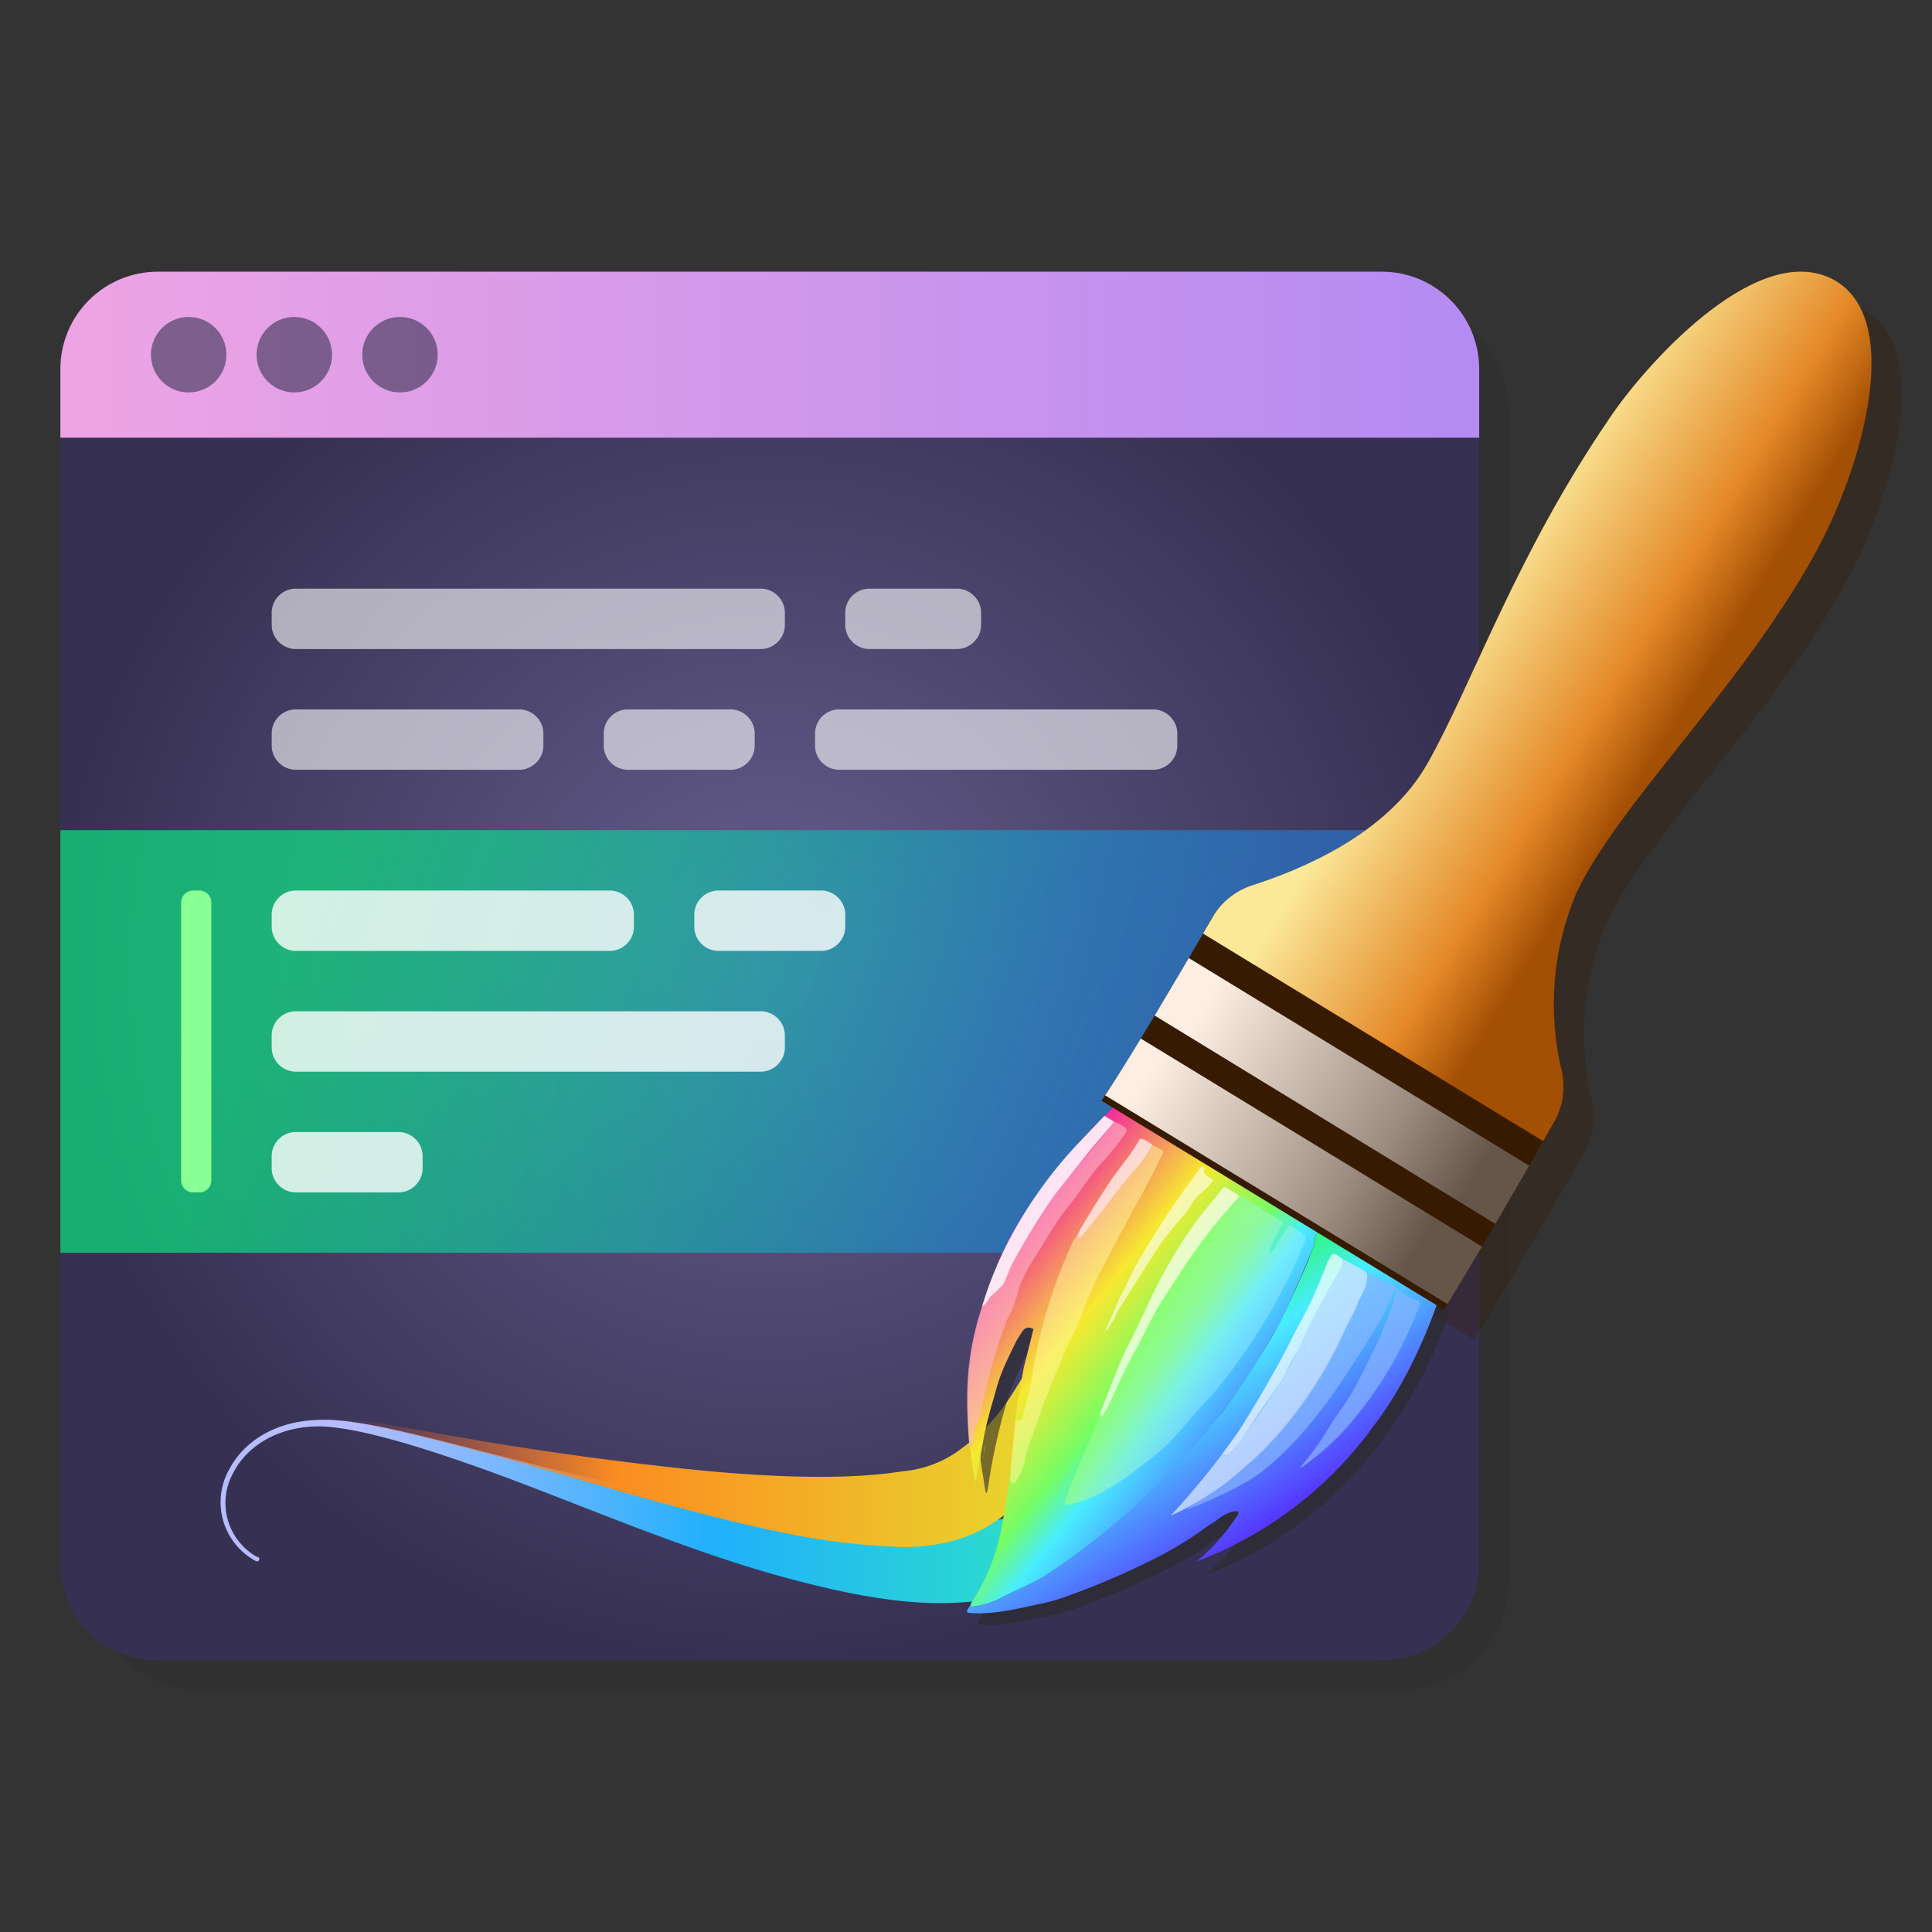 <svg viewBox="0 0 512 512" xmlns="http://www.w3.org/2000/svg" xml:space="preserve" fill-rule="evenodd" clip-rule="evenodd" stroke-linejoin="round" stroke-miterlimit="2"><rect x="0" y="0" width="512" height="512" fill="#333333" stroke="none"/><path d="M400 109.4A29.5 29.5 0 0 0 370.6 80H53.4A29.5 29.5 0 0 0 24 109.4v309.2A29.5 29.5 0 0 0 53.4 448h317.2a29.5 29.5 0 0 0 29.4-29.4V109.4Z" fill="#292929" fill-opacity=".3"/><path d="M392 97.8A25.8 25.8 0 0 0 366.2 72H41.8A25.8 25.8 0 0 0 16 97.8v316.4A25.8 25.8 0 0 0 41.8 440h324.4a25.8 25.8 0 0 0 25.8-25.8V97.8Z" fill="url(#a)"/><clipPath id="b"><path d="M392 97.8A25.8 25.8 0 0 0 366.2 72H41.8A25.8 25.8 0 0 0 16 97.8v316.4A25.8 25.8 0 0 0 41.8 440h324.4a25.8 25.8 0 0 0 25.8-25.8V97.8Z"/></clipPath><g clip-path="url(#b)"><path fill="url(#c)" d="M8.6 64h390.7v52H8.6z"/><circle cx="50" cy="94" r="10" fill="#363152" fill-opacity=".6"/><circle cx="78" cy="94" r="10" fill="#363152" fill-opacity=".6"/><circle cx="106" cy="94" r="10" fill="#363152" fill-opacity=".6"/></g><path fill="url(#d)" d="M16 220h376v112H16z"/><g fill="#fff"><path d="M208 274.4c0-3.5-2.9-6.4-6.4-6.4H78.4a6.4 6.4 0 0 0-6.4 6.4v3.2c0 3.5 2.9 6.4 6.4 6.4h123.2c3.5 0 6.4-2.9 6.4-6.4v-3.2Zm-40-32c0-3.5-2.9-6.4-6.4-6.4H78.4a6.4 6.4 0 0 0-6.4 6.4v3.2c0 3.5 2.9 6.4 6.4 6.4h83.2c3.5 0 6.4-2.9 6.4-6.4v-3.2Zm-56 64c0-3.5-2.9-6.4-6.4-6.4H78.4a6.4 6.4 0 0 0-6.4 6.4v3.2c0 3.5 2.9 6.4 6.4 6.4h27.2c3.5 0 6.4-2.9 6.4-6.4v-3.2Zm112-64c0-3.5-2.9-6.4-6.4-6.4h-27.2a6.4 6.4 0 0 0-6.4 6.4v3.2c0 3.5 2.9 6.4 6.4 6.4h27.2c3.5 0 6.4-2.9 6.4-6.4v-3.2Z" fill-opacity=".8"/><path d="M208 162.4c0-3.5-2.9-6.4-6.4-6.4H78.4a6.4 6.4 0 0 0-6.4 6.4v3.2c0 3.5 2.9 6.4 6.4 6.4h123.2c3.5 0 6.4-2.9 6.4-6.4v-3.2Zm-64 32c0-3.5-2.9-6.4-6.4-6.4H78.4a6.4 6.4 0 0 0-6.4 6.4v3.2c0 3.5 2.9 6.4 6.4 6.4h59.2c3.5 0 6.4-2.9 6.4-6.4v-3.2Zm56 0c0-3.5-2.9-6.4-6.4-6.4h-27.2a6.4 6.4 0 0 0-6.4 6.4v3.2c0 3.5 2.9 6.4 6.4 6.4h27.2c3.5 0 6.4-2.9 6.4-6.4v-3.2Zm60-32c0-3.5-2.9-6.4-6.4-6.4h-23.2a6.4 6.4 0 0 0-6.4 6.4v3.2c0 3.5 2.9 6.4 6.4 6.4h23.2c3.5 0 6.4-2.9 6.4-6.4v-3.2Zm52 32c0-3.5-2.9-6.4-6.4-6.4h-83.2a6.4 6.4 0 0 0-6.4 6.4v3.2c0 3.5 2.9 6.4 6.4 6.4h83.2c3.5 0 6.4-2.9 6.4-6.4v-3.2Z" fill-opacity=".6"/></g><path d="M52.8 316c1.8 0 3.2-1.4 3.2-3.2v-73.6c0-1.8-1.4-3.2-3.2-3.2h-1.6a3.2 3.2 0 0 0-3.2 3.2v73.6c0 1.8 1.4 3.2 3.2 3.2h1.6Z" fill="#89ff94"/><path d="M68.3 412.7A16.4 16.4 0 0 1 62 390c3.5-6.6 11.2-11.8 22.1-12 10.3 0 28.6 5.6 50.2 13.6 23 8.6 49.5 20 75 26.8 12 3.2 23.8 5.7 34.8 6.3 8.9.5 17.2-.4 24.8-2a66.2 66.2 0 0 0 30.5-19.2c9.1-10 15.9-23.3 25-38.5a440 440 0 0 1 16.2-24.7.6.6 0 0 0-1-.8c-5.8 7-10.8 13.8-16 19.9-9 10.8-17.6 19.7-26 27.3a56.7 56.7 0 0 1-33 16 109 109 0 0 1-26.9 1.1 333 333 0 0 1-43.4-4.5 766.6 766.6 0 0 1-54.8-11.7c-24.3-6.1-44.5-12-55.4-11.3-11.6.4-19.6 6-23.3 13a17.7 17.7 0 0 0 7 24.4.6.6 0 1 0 .6-1.1Z" fill="url(#e)"/><path d="M67.8 414c-7.5-2.3-12-13-8.5-22.7 2.4-6.6 8.8-12.7 20.8-15 5-1 16.7 1 31.8 4.6 9.4 2.2 20.2 5 31.4 8.3 20.9 5.9 43.3 12.7 63.4 16.8a178 178 0 0 0 34 4c8.4-.3 15.4-2.1 21.2-5.6 6.3-3.7 11.4-9 15.2-15.6 8.1-14.4 9.5-34.7 15.2-57.6a195.1 195.1 0 0 1 7.8-23.3h-.2c-4.7 8.7-8.2 17.4-12 25.5a306.3 306.3 0 0 1-19.9 36.4 52 52 0 0 1-13.1 14 29.7 29.7 0 0 1-15.7 6.1c-16 2.6-39 1.5-62.7-1.2a915.3 915.3 0 0 1-48.2-6.7c-23.2-4-41.8-7.7-48.4-6.3-12 2.5-18.5 8.7-21 15.5-3.6 9.8 1.1 20.7 8.8 23.1a.2.2 0 1 0 .1-.3Z" fill="url(#f)"/><path d="M299.9 299.7s5.6-7.6 29.5-48.7c2.3-4 6.1-7 10.5-8.4 12.4-4 35.7-13.3 46.4-32.3 12-21.2 23.4-55.2 48.4-91.7 8.7-13 37.8-46.3 58.2-37 20.3 9.4 9 50.3-4.6 74.4-20 35.5-51.8 65.6-62.6 88.8a75.6 75.6 0 0 0-3.8 47.1c1 4.7.3 9.6-2.2 13.7a1890 1890 0 0 1-29 49.5l-90.8-55.4Zm162.9-186.8c3.5-4.4 10.7-10.5 17.2-6.5 6 3.8 3.6 12.3 1.5 17.8-2.6 6.8-10.7 17.5-20 12.5-8.9-4.8-3.5-17.8 1.3-23.8Z" fill="#371b01" fill-opacity=".3"/><path d="m295.6 298.7 2.7 1.7c.9.2 1.8.7 2.8 1.4.5.4.6 1 .2 1.5-2 2.6-4 5.3-6.1 7.7-3 3.2-5.5 7-8.2 10.5-2.6 3.3-5 6.7-7 10.1-2.5 4.5-5.9 8.7-7.2 13.7-.4 1.3-.9 2.5-1.2 3.8-.3 1-.8 1.9-1.3 2.8-.8 1.6-1.3 3.2-2 4.8l-.9 2.7a147 147 0 0 0-3.8 14.8 25 25 0 0 1-1.9 6.4c-.3.8-.6 1.6-.7 2.3l-.2 2.3c0 .8-.4 1.3-1 1.4l1.3 8.3c.2 1 .4 1 .6 0 .5-3 1-6.3 1.7-9.7a159 159 0 0 1 3.5-14c1.2-4.1 3.2-8 5-11.8a15 15 0 0 1 2.2-3.7c.7-.9 1.5-1 2.5-.6.2.1.2.3.2.5l-2 8c-.7 2.4-1 5-1.5 7.4a54 54 0 0 0-1.2 8 4.1 4.1 0 0 0 1.3.8v-.4l.2-.1c.1 0 .2-.1.2-.3.8-3.3 1.9-6.5 2.4-10a134.2 134.2 0 0 1 11.6-37.7c.7-.5.8-1.6 1.3-2.3a203.8 203.8 0 0 1 12.2-18.5 46 46 0 0 0 3.6-5.4c.1-.2.4-.3.7-.3.8.3 1.7.8 2.7 1.6l2.7 1.5c.2.2.3.4.2.6l-1.6 3.4-3.8 7.3c-.6 1.4-1.4 2.7-2.1 4l-7.7 14.2-2.9 5.6a427 427 0 0 0-3.5 8.3c-.7 1.6-1 3.3-2 4.8-.9 1.7-1.7 3.5-2.4 5.2l-3.7 8.9c-.8 2-1.8 3.7-2.4 5.8a123.8 123.8 0 0 0-3.8 11.2c-.5 1.2-.8 2.5-.9 3.8 0 .2 0 .3-.2.5l-.3.8-.1.5-1.8 3a.6.6 0 0 1-.8.2c-.6-.5-.7-1-.4-1.7l.1-.5-.2-1c-.7 6-1.6 11.3-2.5 15.8-1.3 6.9-4 13.3-7.9 19.4v.6c0 .2.1.3.3.3 3-.5 5.6-1.3 7.8-2.4 4.3-2.3 8.8-4.1 11.8-6a187.2 187.2 0 0 0 43-38.9c1.3-1.6 2.7-3 4-4.7a195.2 195.2 0 0 0 16-25.5 382.3 382.3 0 0 0 8-18.1c.3-1 0-2.4.7-3.3.4-.5.7-.9.7-1.1-3-1.8-6.1-3.5-9.1-5.4-6.3-4-11.9-7.4-16.8-10.3a131 131 0 0 1-8.1-5l-19.7-12.1a.3.3 0 0 0-.4 0l-2.9 2.6Zm29 17 2.1 1.6.3.1c.4 0 .6-.1.8-.4a.6.6 0 0 1 1-.2l2 1.4c.5.3.9.7 1 1.2l.4.5c1.4 1.4 3.3 2.3 5 3.4 1.7 1.2 3.7 2.1 5.5 3.4.2.2.3.5.1.8a41.7 41.7 0 0 0-3.4 7.2c0 .5 0 .6.5.3a6 6 0 0 0 1.3-1.8c1-1.9 2-3 3-4.9.2-.5.6-.6 1-.3l3.6 2.3c.2.2.3.5.3.8a96.4 96.4 0 0 1-7 15.2l-5.5 9a153.1 153.1 0 0 1-21.8 27.9 79.5 79.5 0 0 1-19.4 15 30 30 0 0 1-9.8 3.6.4.4 0 0 1-.5-.6 145 145 0 0 1 5.2-13c.3-1.2 1-2.3 1.5-3.5v-.6l.2-.3.4-.4 2-5.6 5-12.6 3.2-7a5 5 0 0 1 1-3.1l.1-.6c0-.5.2-1 .5-1.3.2-.1.2-.3.2-.4 0-.6.2-1 .5-1.5.8-1.4.6-2.8-.6-4-.3-.4-.7-.5-1.1-.5-.5 0-.8.1-1 .5 0 .2-.2.3-.3.3-.2.2-.4.4-.4.7l-.1.3-3 3.8-2.2 3.2-.2.1h-.2v-.2a25.9 25.9 0 0 0 2-4.4 195.6 195.6 0 0 0 3.3-7.1l2.3-4.7 2.5-4.6c4.7-7.7 9.8-15.1 15.4-22.3.2-.3.3-.3.5 0 .2.1.3.4.2.6 0 .5 0 .8.3 1.2.3.4 1 .9 2.3 1.4Zm-29-17-8 8.4a111 111 0 0 0-24.4 42.3 7 7 0 0 0 1.8-2c.3-.5.6-1 1-1.2a112.2 112.2 0 0 1 1.5-1.2c.2-.5.5-.8.9-1l.4-.4c1-1.7 1.5-3.6 2.4-5.4 3.5-6.6 7.2-12.7 11.3-18.5 1.7-2.4 3.7-4.6 5.5-7a447.4 447.4 0 0 0 10.3-12.4l-2.7-1.6Zm2.7 1.7a447.4 447.4 0 0 1-10.3 12.4c-1.8 2.3-3.8 4.5-5.5 7-4 5.7-7.8 11.8-11.3 18.4-1 1.8-1.4 3.7-2.4 5.4l-.4.4c-.4.2-.7.5-1 1a112.2 112.2 0 0 0-1.5 1.3l-1 1.1a7 7 0 0 1-1.7 2 71.5 71.5 0 0 0-3.8 19.8c-.3 5.6-.1 11.4.5 17.4.5-.1.8-.6.9-1.4 0-.8 0-1.6.2-2.3.1-.7.4-1.5.7-2.3a25 25 0 0 0 1.9-6.4 147 147 0 0 1 4.8-17.5c.6-1.6 1-3.2 1.9-4.8.5-1 1-1.7 1.3-2.8.3-1.3.8-2.5 1.2-3.8 1.3-5 4.7-9.2 7.3-13.7 2-3.4 4.3-6.8 6.9-10 2.7-3.5 5.2-7.4 8.2-10.6 2.2-2.4 4.1-5.1 6.1-7.7.4-.5.3-1.1-.2-1.4-1-.8-2-1.3-2.8-1.5ZM289 329l-.4 1.5v.2c0 .2.2.4.5.4h.1l.5-.5 2-2.5 3.2-4c3-4.2 6.2-8.3 9.7-12.2 1.5-1.7 2.7-3.5 3.6-5.5-1-.8-2-1.3-2.7-1.6-.3 0-.6 0-.7.3a43.9 43.9 0 0 1-3.6 5.4L298 315c-3.2 4.5-6.1 9.2-8.9 14Zm19.2-22.6c-1 2-2.1 3.8-3.6 5.5-3.5 4-6.7 8-9.7 12.2l-3.2 4a89.7 89.7 0 0 1-2.6 3 .4.4 0 0 1-.5-.6l.4-1.5c-.6.7-.6 1.8-1.3 2.3l-.3.4a134.2 134.2 0 0 0-11.2 37.4c-.6 3.4-1.7 6.6-2.5 10l-.2.2h-.2v.5c-.4-.1-.8-.4-1.3-.8l-1.4 13.8.2 1v.5c-.4.7-.3 1.2.3 1.7a.6.6 0 0 0 .8-.1l1.8-3.1.1-.5c0-.3.2-.6.3-.8l.2-.5c.1-1.3.4-2.6.9-3.8a1027.6 1027.6 0 0 0 2.6-7.3 56 56 0 0 0 1.2-4c.6-2 1.6-3.7 2.4-5.7 1.2-3 2.5-5.8 3.7-9 .7-1.6 1.5-3.4 2.5-5.1.8-1.5 1.2-3.2 1.9-4.8a427 427 0 0 1 3.5-8.3c.8-2 2-3.7 3-5.6a465.7 465.7 0 0 1 9.7-18.2l3.8-7.3 1.6-3.4c.1-.2 0-.4-.2-.6l-2.7-1.5Zm-10 46a1074.6 1074.6 0 0 1 10.9-17.8c1.7-2.6 4.3-6 8-10.1.8-1 1.4-2.1 2.1-3.2l2-2.1c1.2-1 2.3-2.2 3.3-3.6-1.3-.5-2-1-2.3-1.4-.3-.4-.3-.7-.3-1.2 0-.2 0-.5-.2-.7-.2-.2-.3-.2-.5 0a238.4 238.4 0 0 0-17.9 27 168 168 0 0 1-4 8.1 195.6 195.6 0 0 1-3.6 8.2l.2.1h.2l2.2-3.3Zm26.3-36.8c-1 1.4-2 2.6-3.2 3.6-1 .8-1.6 1.5-2 2.1-.8 1-1.4 2.2-2.3 3.2a97.5 97.5 0 0 0-7.9 10l-9.6 15.4c-.5.7-.9 1.6-1.2 2.5l3-3.8.1-.3c0-.3.2-.5.4-.7.2 0 .3-.2.3-.3.2-.4.5-.5 1-.5.4 0 .8.1 1 .4 1.3 1.3 1.5 2.7.7 4-.3.5-.4 1-.5 1.6 0 .1 0 .3-.2.4-.3.3-.4.8-.5 1.3 0 .2 0 .4-.2.6-.6 1-1 2-.9 3.2A129.5 129.5 0 0 0 308 347a74.5 74.5 0 0 0 2.4-4.7 139 139 0 0 1 9.6-15.6c2.1-3 4.6-5.8 6.9-8.8.2-.3.7-.4 1-.2l3.1 1.9c.4.2.4.5.1.8-5.3 5.7-10 11.9-14.4 18.5l-6 9c-2.7 4.4-4.7 9.2-7.2 13.7-2.8 5-4.7 9.8-7.2 14.7 0 .3-.3.5-.5.7-.2.2-.3.5-.4.9l-.2.5c-.2.3-.3.2-.4 0 0-.5-.2-.7-.4-.7l-2 5.6-.4.4-.1.3v.6c-.6 1.2-1.3 2.3-1.6 3.5l-.6 1.7a145 145 0 0 0-4.6 11.6c0 .2.3.3.5.3a30 30 0 0 0 9.8-3.6c3.6-2 6.6-4 9.2-6 3.5-2.7 7.3-5.6 10.2-9 2-2.4 4-4.7 6.1-6.9a153.1 153.1 0 0 0 21.1-30 96.4 96.4 0 0 0 7-15.2c.1-.3 0-.6-.2-.8l-3.5-2.3c-.5-.3-.9-.2-1.2.3-1 1.8-2 3-2.9 4.9a6 6 0 0 1-1.3 1.8c-.4.3-.6.2-.5-.3l.3-1.3c.9-2 2-4 3.1-6 .2-.2.1-.5-.1-.7-1.8-1.3-3.8-2.2-5.6-3.4-1.6-1.1-3.5-2-4.9-3.4l-.3-.5c-.2-.5-.6-1-1.1-1.2l-2-1.4a.6.6 0 0 0-1 .2c-.2.3-.4.5-.8.4l-.3-.1-2.1-1.7Zm-22 42.7a83.8 83.8 0 0 0-3.2 7l-5 12.5c.2 0 .3.2.4.6 0 .3.2.4.4.1l.2-.5c0-.4.2-.7.4-.9l.5-.7c2.5-4.9 4.4-9.8 7.2-14.7 2.5-4.5 4.5-9.3 7.3-13.6l5.9-9.1c4.3-6.6 9.1-12.8 14.4-18.5.3-.3.3-.6 0-.8l-3.1-1.9a.8.8 0 0 0-1.1.2c-2.3 3-4.8 5.8-6.9 8.8a134.1 134.1 0 0 0-13.4 23 93.7 93.7 0 0 1-4 8.5Zm50-29.4c0 .2-.3.6-.7 1.1-.7.9-.4 2.2-.8 3.3a382.3 382.3 0 0 1-8 18.1 146.4 146.4 0 0 1-16 25.5c-1.2 1.7-2.6 3.1-3.9 4.8a187.2 187.2 0 0 1-43 38.8c-3 1.9-7.5 3.7-11.8 6-2.2 1.1-4.8 2-7.8 2.4-.2 0-.3 0-.3-.3v-.6l-1 1.8-.1.1a.4.4 0 0 0 .3.6c6.2.6 12.4-1 18.3-2.2 3.2-.7 6.3-1.6 9.3-2.7 7.6-2.8 15.1-6.1 22.6-9.9 4.5-2.3 8.9-5 13-8 1-.8 2.2-1.3 3-2.1 1-.8 2.2-1.2 3.2-1.8.5-.2 1-.1 1.6-.2a.5.5 0 0 1 .5.8 52 52 0 0 1-11 12.5c-.4.3-.4.4.2.2a102.6 102.6 0 0 0 46.8-36.3 119 119 0 0 0 17-32.7c0-.2 0-.5-.3-.7l-20.3-12.1c1.4 1.5.5 3 1.4 4.6.5.2 1 .5 1.3 1h.4c.1-.1.3 0 .4 0a16 16 0 0 0 5 2.6c.2 0 .4.1.5.3.4.6 1 .8 1.5 1.2 1.3 1.2 3 2 4.7 2.6.7.2 1 .6.6 1.2a101.6 101.6 0 0 1-16.7 29.5 67.4 67.4 0 0 1-14 13.2c-.8.6-1 .5-.2-.4 2.4-2.8 4.3-5.5 6.5-9.1l3.8-5.8a68 68 0 0 0 5-8.3 479.2 479.2 0 0 0 5.6-11.5l.7-1.7 1-2.1c.8-2 1.1-4 1.9-6 .2-.5.2-1 .2-1.6 0-.3-.1-.4-.4-.1 0 .1-.1.2 0 .4l-.2.4a95.3 95.3 0 0 1-9.8 18.4 6 6 0 0 1-1.7 1.6 7.6 7.6 0 0 0-2.8 2.7l-4.5 8a103.3 103.3 0 0 1-11.5 15c-2.8 2.9-5.7 5.6-8.7 8.1l-3 2.8c-.1.2-.3.3-.5.3h-1.2c-.3 0-.5 0-.6-.4l-.3-.3-1.3-.5-1-1c-.5-.8-1.1-1.2-1.8-1.1a77.1 77.1 0 0 1-10.5 5.4 206.9 206.9 0 0 0 18-22c3.3-5.2 7-11.6 11.2-19.1 2-3.6 4.2-8.4 6.5-12.6a112 112 0 0 0 6.2-14c0-.8 0-1.6.5-2.3 0-.2.2-.3.4-.2h.5c.2.1.4 0 .5-.2l.8-2.4-5-3Zm5.1 3-.8 2.4c-.1.3-.3.3-.5.3l-.5-.1c-.2 0-.3 0-.4.2-.4.7-.6 1.5-.5 2.3l.6-1a1.1 1.1 0 0 1 1.6-.4l1.4 1 6.2 3.3c-1-1.5 0-3.1-1.4-4.6l-5.7-3.4ZM355 337a112 112 0 0 1-6.2 14c-2.3 4.2-4.5 9-6.5 12.6a287 287 0 0 1-11.3 19.1c-.5.9-1.9 2.7-4 5.5 0 .5.4.6 1 .5.3 0 .5-.2.7-.4 1.8-1.8 3.4-3.7 4.6-5.7l3-4.6 5.3-7.5c.8-1.2 1.6-2.5 2.2-4a55.1 55.1 0 0 1 3.4-6.2l.7-1.5c3-6.6 6.4-13 10.2-19.1a4 4 0 0 0 .5-3.2l-1.4-.9c-.6-.3-1.3-.2-1.6.4l-.6 1Zm3.6-.5a4 4 0 0 1-.5 3.2 207.5 207.5 0 0 0-11.6 22c-1 1.7-2 3.3-2.7 4.9-.6 1.4-1.4 2.7-2.2 3.9a955.8 955.8 0 0 1-8.3 12 28 28 0 0 1-4.6 5.8l-.7.4c-.6.1-1 0-1-.5a206.9 206.9 0 0 1-13.8 16.6 77.1 77.1 0 0 0 13.2-7.6c2.8-2 5.4-4.4 8-6.7a41 41 0 0 0 4.7-4.6 103.7 103.7 0 0 0 20.2-30.4 49 49 0 0 1 1.7-3.2 29.6 29.6 0 0 0 2.2-4.8l.2-.3.6-1.5c.8-1.4 1.2-3 1.3-4.5 0-.5-.3-1-.5-1.3l-6.2-3.4Zm6.2 3.4c.2.4.6.8.5 1.3 0 1.6-.5 3-1.3 4.5a9 9 0 0 0-.6 1.5l-.2.3-.3.4c-.6 1.7-1.2 3.1-1.9 4.4a117.2 117.2 0 0 1-26.5 38.2c-2.7 2.3-5.3 4.7-8.1 6.7l-2.8 2.1c.7 0 1.3.3 1.9 1.2l.9.9 1.3.5.3.3c0 .3.3.5.6.5l1.2-.1c.2 0 .4-.1.5-.3l3-2.8c3-2.5 6-5.2 8.7-8a103.3 103.3 0 0 0 16-23c.5-1 1.4-2 2.8-2.8a6 6 0 0 0 1.7-1.6 95.3 95.3 0 0 0 10-19.2c.3-.3.4-.2.4.1 0 .6 0 1-.2 1.6-.8 2-1.1 4-2 6a45.1 45.1 0 0 0-1.6 3.8l-.5 1.2-.5 1.2-4.5 9a68 68 0 0 1-5.1 8.4 96.3 96.3 0 0 0-3.8 5.8 76.6 76.6 0 0 1-6.5 9.1c-.7.9-.6 1 .3.4a67.4 67.4 0 0 0 13.9-13.2 101.6 101.6 0 0 0 16.7-29.5c.3-.6.1-1-.6-1.2a12 12 0 0 1-4.7-2.6c-.5-.4-1-.6-1.4-1.2a1 1 0 0 0-.6-.3 16 16 0 0 1-5-2.6.5.5 0 0 0-.4 0h-.2c-.4-.5-.9-.8-1.4-1Z" fill="#292929" fill-opacity=".6" fill-rule="nonzero"/><g fill-rule="nonzero"><path d="M295.5 293S272 314.7 264 336c-5.6 15-9 24.8-7 47.6l1.2 8.2c.2 1.1.3 1.1.5 0l1.8-9.6c.8-4.9 2.2-9.4 3.5-14 1.1-4.2 3-8 4.9-11.9.6-1.3 1.4-2.5 2.2-3.7.7-.8 1.5-1 2.5-.5.2 0 .3.2.2.4l-2 8c-.7 2.5-1 5-1.4 7.4a54.1 54.1 0 0 0-1.3 8c.5.5-1.3 13.8-1.3 13.8a241 241 0 0 1-2.5 15.8c-1.4 7-4 13.4-8 19.4v.7c0 .2.2.3.4.2 3-.4 5.6-1.2 7.7-2.4 4.4-2.3 8.9-4 11.9-6a187.2 187.2 0 0 0 43-38.8l3.9-4.7c3.8-5.4 7-9.9 9.2-13.5 3-5 5.4-9 6.8-12a379.1 379.1 0 0 0 8-18.2c.3-1 0-2.3.7-3.2l.8-1.2c-3-1.8-6.2-3.5-9.2-5.4-6.2-4-11.8-7.4-16.8-10.3-3-1.7-5.6-3.3-8-4.9L295.8 293h-.4Z" fill="url(#g)"/><path d="M349.7 325.8c0 .3-.3.6-.8 1.2-.7.9-.3 2.2-.7 3.2l-1.6 4.1a298 298 0 0 1-6.4 14c-1.4 3.1-3.7 7.1-6.8 12-2.3 3.7-5.4 8.2-9.2 13.6-1.3 1.6-2.7 3-4 4.7a187.2 187.2 0 0 1-43 38.8c-3 2-7.4 3.7-11.8 6-2.1 1.2-4.7 2-7.7 2.4-.2 0-.3 0-.3-.2v-.7l-1.1 1.9a.4.4 0 0 0 .3.6c6.1.6 12.3-.9 18.3-2.2 3.1-.6 6.2-1.5 9.3-2.7 7.6-2.8 15-6 22.5-9.8 4.5-2.3 8.9-5 13.1-8.1 1-.7 2.2-1.3 3-2 .9-.8 2-1.3 3.1-1.8.6-.3 1-.2 1.7-.3a.5.5 0 0 1 .5.8 52 52 0 0 1-11 12.5 102.6 102.6 0 0 0 47-36c7.3-9.6 12.8-21.1 16.9-32.7.1-.3 0-.6-.3-.7l-31-18.6Z" fill="url(#h)"/><path d="m292.7 295.7-8 8.4c-11 12-19.9 26.7-24.5 42.3a7 7 0 0 0 1.8-2c.3-.6.7-1 1-1.2a91 91 0 0 1 1.5-1.3c.2-.4.5-.7 1-1l.3-.4c1-1.7 1.5-3.6 2.4-5.4 3.5-6.5 7.3-12.7 11.3-18.4l5.5-7 4-5 6.3-7.4-2.6-1.6Z" fill="#fef8fe" fill-opacity=".9"/><path d="m286.2 326-.5 1.5v.1a.4.4 0 0 0 .6.4 91.3 91.3 0 0 0 2.5-3l3.3-4c3-4.2 6.2-8.2 9.6-12.1a28 28 0 0 0 3.7-5.5c-1-.8-2-1.4-2.8-1.6-.3 0-.6 0-.7.3a43.8 43.8 0 0 1-3.6 5.4l-3.3 4.4c-3.1 4.6-6 9.3-8.8 14Z" fill="#fff" fill-opacity=".7"/><path d="M295.4 349.3c.3-.9.7-1.7 1.2-2.5l9.7-15.3c1.7-2.6 4.3-6 7.9-10 .8-1 1.4-2.2 2.1-3.2a14 14 0 0 1 2.1-2.2 18 18 0 0 0 3.2-3.5c-1.2-.6-2-1-2.3-1.5-.2-.3-.3-.7-.2-1.1 0-.3 0-.5-.2-.7-.2-.2-.4-.2-.6 0a238.4 238.4 0 0 0-17.8 27 172.3 172.3 0 0 1-4 8.1 198.7 198.7 0 0 1-3.6 8.2h.4l2.1-3.3Z" fill="#fff" fill-opacity=".6"/><path d="M299.6 355.2a83.6 83.6 0 0 0-3.2 7l-5 12.6c.2 0 .4.2.5.6 0 .3.1.3.3 0l.2-.5c0-.3.2-.6.5-.8l.5-.8c2.4-4.8 4.3-9.7 7.1-14.6 2.6-4.6 4.6-9.3 7.3-13.7l6-9a144 144 0 0 1 14.4-18.6c.3-.3.2-.6-.1-.8l-3-1.8a.8.8 0 0 0-1.2.2c-2.2 3-4.7 5.7-6.9 8.7a133.9 133.9 0 0 0-13.3 23.1l-4 8.4ZM352 334c-2.5 6.5-4.6 11.2-6.1 14-2.3 4.1-4.6 8.9-6.6 12.6-4.1 7.4-7.9 13.8-11.3 19.1l-4 5.5c.1.4.4.6 1 .5l.7-.4a25 25 0 0 0 4.6-5.8l3-4.5 5.3-7.6c.8-1.2 1.6-2.5 2.3-3.9a55.2 55.2 0 0 1 3.4-6.2l.6-1.5c3-6.6 6.5-13 10.2-19.2.6-1 .8-2 .5-3.1l-1.4-1a1.1 1.1 0 0 0-1.6.5l-.5 1Z" fill="#fff" fill-opacity=".7"/><path d="M295.3 297.3a461.7 461.7 0 0 1-10.3 12.4l-5.5 7c-4 5.7-7.8 11.9-11.3 18.4-.9 1.8-1.4 3.7-2.4 5.4l-.4.4c-.4.3-.7.6-.9 1a91 91 0 0 0-1.5 1.3c-.3.2-.7.6-1 1.2a7 7 0 0 1-1.8 2c-2.2 6.5-3.4 13-3.8 19.7-.3 5.6 0 11.4.5 17.5.6-.2.9-.6.9-1.5l.2-2.3a9 9 0 0 1 .8-2.3 25 25 0 0 0 1.8-6.4 147 147 0 0 1 4.8-17.4c.7-1.6 1.1-3.3 1.9-4.8.5-1 1-1.8 1.3-2.8.4-1.3.9-2.5 1.2-3.8 1.4-5 4.7-9.3 7.3-13.7 2-3.4 4.3-6.8 7-10.1 2.7-3.5 5.1-7.4 8.1-10.6 2.2-2.3 4.2-5 6.2-7.7.3-.4.2-1-.2-1.4-1-.7-2-1.2-2.9-1.5Z" fill="#fdb5cc" fill-opacity=".6"/><path d="M305.4 303.4c-1 2-2.2 3.8-3.7 5.5-3.4 3.9-6.7 8-9.6 12.1-1 1.4-2.2 2.7-3.3 4a91.3 91.3 0 0 1-2.6 3 .4.4 0 0 1-.5-.5l.5-1.5c-.6.7-.7 1.7-1.3 2.2l-.4.5a134.1 134.1 0 0 0-11.2 37.4c-.6 3.3-1.6 6.6-2.4 9.9l-.3.2-.2.1v.4a4 4 0 0 1-1.3-.7l-1.3 13.7.1 1v.5c-.4.7-.2 1.3.3 1.8a.6.6 0 0 0 .9-.2l1.7-3 .2-.6c0-.3.1-.5.3-.8l.2-.4c0-1.4.4-2.6.8-3.9a809.2 809.2 0 0 0 2.6-7.3c.5-1.3 1-2.6 1.3-3.9.6-2 1.6-3.8 2.3-5.8l3.7-8.9c.7-1.7 1.5-3.4 2.5-5.2.8-1.5 1.3-3.1 2-4.7 1-2.8 2.2-5.5 3.4-8.3.9-2 2-3.8 3-5.7a467.9 467.9 0 0 1 9.7-18.1c1.2-2.5 2.7-4.9 3.8-7.4l1.6-3.3c.1-.2 0-.5-.1-.6l-2.7-1.5Z" fill="#fffaa5" fill-opacity=".5"/><path d="M329.3 316.9c-.2-.2-.8.2-1.1.5a144 144 0 0 0-14.5 18.5l-5.9 9.1c-2.7 4.4-4.7 9.1-7.3 13.7-2.8 4.9-4.7 9.8-7.1 14.6l-.5.8c-.3.2-.4.5-.5.8 0 .2 0 .4-.2.6-.2.2-.3.2-.3-.1-.1-.4-.3-.6-.5-.6l-2 5.5c0 .2-.2.3-.3.4-.2.1-.2.2-.2.4v.6c-.5 1.2-1.2 2.2-1.6 3.5a145.5 145.5 0 0 0-5.2 13.2c0 .2.3.4.5.4a30 30 0 0 0 9.9-3.6c3.5-2 6.6-4 9-6 3.6-2.7 7.4-5.6 10.3-9l6.1-7c2.5-2.5 4.4-4.8 6-6.8a152.9 152.9 0 0 0 15.2-23.2 96.5 96.5 0 0 0 7-15.2c0-.3 0-.6-.3-.7l-3.5-2.3c-.5-.3-.9-.2-1.1.3-1 1.8-2 3-3 4.8a6 6 0 0 1-1.3 1.8c-.4.4-.5.3-.5-.2s.2-1 .4-1.3c.8-2 1.9-4 3-6 .2-.2.1-.6-.1-.7-1.8-1.3-3.7-2.2-5.5-3.5-1.6-1-3.5-1.9-5-3.3Z" fill="url(#i)"/><path d="M355.6 333.5a4 4 0 0 1-.5 3.1 207.2 207.2 0 0 0-11.6 22.1l-2.6 4.8-2.3 4a930.1 930.1 0 0 1-8.3 12c-1.2 2-2.7 4-4.6 5.8l-.7.4c-.6.1-.9 0-1-.5a206.5 206.5 0 0 1-13.8 16.5 77 77 0 0 0 13.2-7.6c2.9-2 5.4-4.4 8.1-6.7a50 50 0 0 0 4.7-4.5 103.7 103.7 0 0 0 20.2-30.4l1.6-3.2a29.4 29.4 0 0 0 2.2-4.8l.2-.4.7-1.4a11 11 0 0 0 1.3-4.5c0-.5-.3-1-.6-1.3l-6.2-3.4Z" fill="#cfe2ff" fill-opacity=".8"/><path d="M361.8 336.9c.3.3.6.8.6 1.3a11 11 0 0 1-1.3 4.5 9 9 0 0 0-.7 1.4c0 .2 0 .3-.2.4l-.2.3c-.6 1.7-1.3 3.2-2 4.5l-1.6 3.2a119.4 119.4 0 0 1-20.2 30.4 50 50 0 0 1-4.7 4.5c-2.7 2.3-5.2 4.7-8.1 6.7l-9.1 5.9c.7 0 14-5.2 20.1-10 4.4-3.5 9.5-8.2 16-16.7 2-2.4 12.9-18.6 16.4-25.3a166.3 166.3 0 0 0 2.8-6.2c.2-.2.3-.2.3.2 0 .5 0 1-.2 1.5-.7 2-1 4-2 6a43.1 43.1 0 0 0-1.6 3.8l-.5 1.3a464.6 464.6 0 0 1-5 10.2 67.7 67.7 0 0 1-5 8.4 96.6 96.6 0 0 0-3.8 5.7 76.5 76.5 0 0 1-6.6 9.2c-.7.8-.6 1 .3.4l3.4-2.6c4.3-3.5 7.8-7.1 10.5-10.6a101.5 101.5 0 0 0 16.8-29.5c.2-.7 0-1-.6-1.3a12 12 0 0 1-4.8-2.5c-.5-.5-1-.7-1.4-1.2a1 1 0 0 0-.5-.4c-1.9-.5-3.6-1.4-5-2.5a.5.5 0 0 0-.5-.1h-.2c-.4-.5-.8-.8-1.4-1Z" fill="#88b5ff" fill-opacity=".7"/></g><path d="M291.9 291.7s5.6-7.6 29.5-48.7c2.3-4 6.1-7 10.5-8.4 12.4-4 35.7-13.3 46.4-32.3 12-21.2 23.4-55.2 48.4-91.7 8.7-13 37.8-46.3 58.2-37 20.3 9.4 9 50.3-4.6 74.4-20 35.5-51.8 65.6-62.6 88.8a75.6 75.6 0 0 0-3.8 47.1c1 4.7.3 9.6-2.2 13.7a1890 1890 0 0 1-29 49.5l-90.8-55.4Zm162.9-186.8c3.5-4.4 10.7-10.5 17.2-6.5 6 3.8 3.6 12.3 1.5 17.8-2.6 6.8-10.7 17.5-20 12.5-8.9-4.8-3.5-17.8 1.3-23.8Z" fill="#371b01"/><clipPath id="j"><path d="M291.9 291.7s5.6-7.6 29.5-48.7c2.3-4 6.1-7 10.5-8.4 12.4-4 35.7-13.3 46.4-32.3 12-21.2 23.4-55.2 48.4-91.7 8.7-13 37.8-46.3 58.2-37 20.3 9.4 9 50.3-4.6 74.4-20 35.5-51.8 65.6-62.6 88.8a75.6 75.6 0 0 0-3.8 47.1c1 4.7.3 9.6-2.2 13.7a1890 1890 0 0 1-29 49.5l-90.8-55.4Zm162.9-186.8c3.5-4.4 10.7-10.5 17.2-6.5 6 3.8 3.6 12.3 1.5 17.8-2.6 6.8-10.7 17.5-20 12.5-8.9-4.8-3.5-17.8 1.3-23.8Z"/></clipPath><g clip-path="url(#j)"><path d="m439.7 39.8-125 205.1 99.8 60.9 125-205.2-99.8-60.8Z" fill="url(#k)"/><path d="m310.4 251-9.2 15.2 99.8 61 9.3-15.2-100-61Z" fill="url(#l)"/><path d="m294.4 270.4-9.2 15.2 99.9 60.9 9.2-15.2-99.9-60.9Z" fill="url(#m)"/></g><defs><linearGradient id="c" x1="0" y1="0" x2="1" y2="0" gradientUnits="userSpaceOnUse" gradientTransform="matrix(390.7 0 0 52 8.6 90)"><stop offset="0" stop-color="#efa5e3"/><stop offset="1" stop-color="#b38af3"/></linearGradient><linearGradient id="d" x1="0" y1="0" x2="1" y2="-.1" gradientUnits="userSpaceOnUse" gradientTransform="matrix(-276.7 -176 156 -312 385 352)"><stop offset="0" stop-color="#40449d"/><stop offset=".4" stop-color="#2185cb" stop-opacity=".7"/><stop offset="1" stop-color="#03ff85" stop-opacity=".6"/></linearGradient><linearGradient id="e" x1="0" y1="0" x2="1" y2="0" gradientUnits="userSpaceOnUse" gradientTransform="matrix(245.8 0 0 23.7 91.3 405)"><stop offset="0" stop-color="#b7bcff"/><stop offset=".4" stop-color="#20b0fc"/><stop offset="1" stop-color="#35ffa5"/></linearGradient><linearGradient id="f" x1="0" y1="0" x2="1" y2="0" gradientUnits="userSpaceOnUse" gradientTransform="matrix(245.8 0 0 23.7 90.3 404)"><stop offset="0" stop-color="#ff6033" stop-opacity="0"/><stop offset=".3" stop-color="#fc8d20"/><stop offset="1" stop-color="#ddff35"/></linearGradient><linearGradient id="g" x1="0" y1="0" x2="1" y2="0" gradientUnits="userSpaceOnUse" gradientTransform="matrix(80 64 -64 80 252 344)"><stop offset="0" stop-color="#f31fa1"/><stop offset=".3" stop-color="#f7e930"/><stop offset=".5" stop-color="#74fd65"/><stop offset=".6" stop-color="#48edff"/><stop offset="1" stop-color="#5913ff"/></linearGradient><linearGradient id="h" x1="0" y1="0" x2="1" y2="0" gradientUnits="userSpaceOnUse" gradientTransform="matrix(80 120 -120 80 264 280)"><stop offset="0" stop-color="#ff1313"/><stop offset=".3" stop-color="#ffee10"/><stop offset=".5" stop-color="#1cff03"/><stop offset=".7" stop-color="#48edff"/><stop offset="1" stop-color="#5632ff"/></linearGradient><linearGradient id="i" x1="0" y1="0" x2="1" y2="0" gradientUnits="userSpaceOnUse" gradientTransform="matrix(20 12 -12 20 308 344)"><stop offset="0" stop-color="#89ff70"/><stop offset="1" stop-color="#a6f0ff" stop-opacity=".4"/></linearGradient><linearGradient id="k" x1="0" y1="0" x2="1" y2="0" gradientUnits="userSpaceOnUse" gradientTransform="matrix(54.5 33.2 -16.7 27.3 357.9 210.6)"><stop offset="0" stop-color="#fbe99a"/><stop offset=".7" stop-color="#e48827"/><stop offset="1" stop-color="#a34f04"/></linearGradient><linearGradient id="l" x1="0" y1="0" x2="1" y2="0" gradientUnits="userSpaceOnUse" gradientTransform="matrix(72.6 44.3 -1.6 2.7 302.8 294.2)"><stop offset="0" stop-color="#fceee3"/><stop offset=".7" stop-color="#9c8c81"/><stop offset="1" stop-color="#665549"/></linearGradient><linearGradient id="m" x1="0" y1="0" x2="1" y2="0" gradientUnits="userSpaceOnUse" gradientTransform="matrix(72.6 44.3 -1.6 2.7 301.6 289.3)"><stop offset="0" stop-color="#fceee3"/><stop offset=".7" stop-color="#9c8c81"/><stop offset="1" stop-color="#665549"/></linearGradient><radialGradient id="a" cx="0" cy="0" r="1" gradientUnits="userSpaceOnUse" gradientTransform="matrix(188 0 0 184 204 256)"><stop offset="0" stop-color="#675f90"/><stop offset="1" stop-color="#363152"/></radialGradient></defs></svg>